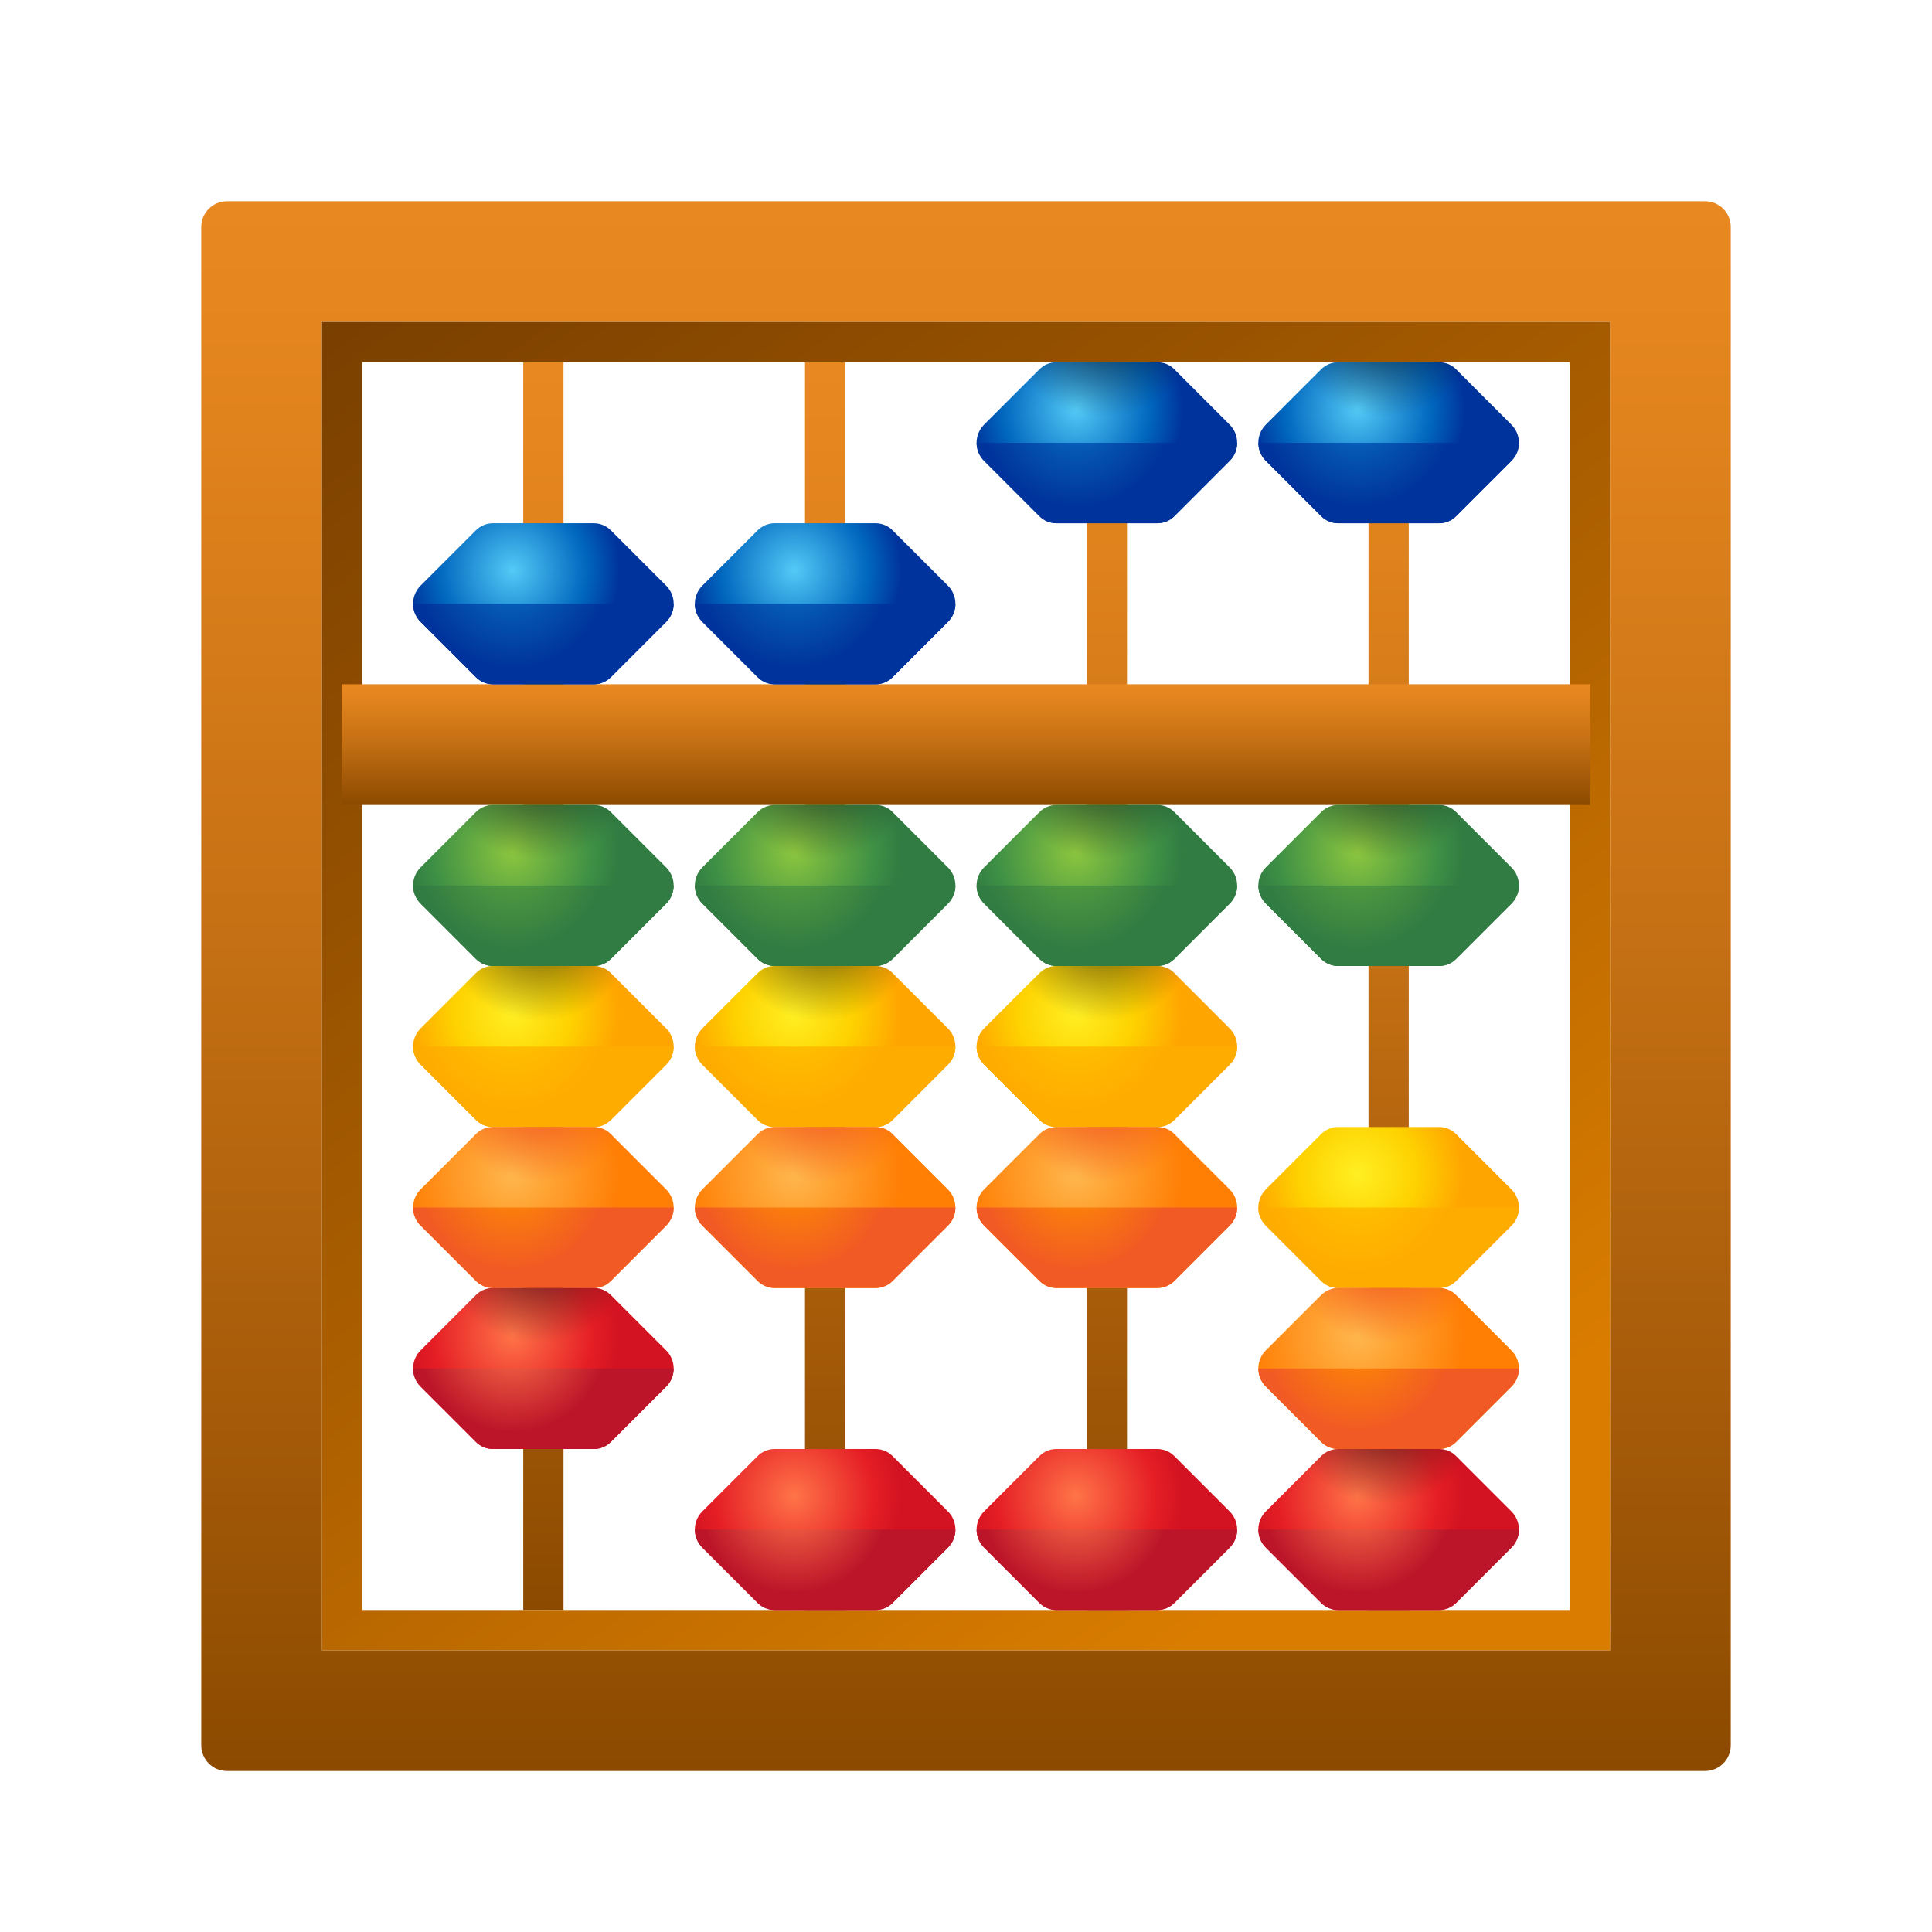 <svg width="96" height="96" viewBox="0 0 96 96" fill="none" xmlns="http://www.w3.org/2000/svg">
<path d="M28 18H26V80H28V18Z" fill="url(#paint0_linear_9_4724)"/>
<path d="M42 18H40V80H42V18Z" fill="url(#paint1_linear_9_4724)"/>
<path d="M56 18H54V80H56V18Z" fill="url(#paint2_linear_9_4724)"/>
<path d="M70 18H68V80H70V18Z" fill="url(#paint3_linear_9_4724)"/>
<path d="M84.724 10H11.276C10.572 10 10 10.572 10 11.276V86.722C10 87.428 10.572 88 11.276 88H84.722C85.428 88 86 87.428 86 86.724V11.276C86 10.572 85.428 10 84.724 10ZM80 82H16V16H80V82Z" fill="url(#paint4_linear_9_4724)"/>
<path d="M16 16V82H80V16H16ZM78 80H18V18H78V80Z" fill="url(#paint5_linear_9_4724)"/>
<path d="M79.02 34H16.978V40H79.02V34Z" fill="url(#paint6_linear_9_4724)"/>
<path d="M29.506 26H24.492C24.176 26 23.874 26.126 23.65 26.348L20.898 29.1C20.402 29.596 20.402 30.402 20.898 30.898L23.65 33.65C23.874 33.874 24.178 34 24.494 34H29.508C29.824 34 30.126 33.874 30.35 33.652L33.102 30.9C33.598 30.404 33.598 29.598 33.102 29.102L30.35 26.35C30.126 26.126 29.822 26 29.506 26Z" fill="url(#paint7_radial_9_4724)"/>
<path d="M20.898 30.898L23.65 33.65C23.874 33.874 24.178 34 24.494 34H29.508C29.824 34 30.126 33.874 30.35 33.652L33.102 30.9C33.35 30.652 33.474 30.326 33.474 30.002H20.528C20.526 30.326 20.65 30.65 20.898 30.898Z" fill="url(#paint8_radial_9_4724)"/>
<path d="M43.506 26H38.492C38.176 26 37.874 26.126 37.65 26.348L34.898 29.1C34.402 29.596 34.402 30.402 34.898 30.898L37.65 33.65C37.874 33.874 38.178 34 38.494 34H43.508C43.824 34 44.126 33.874 44.35 33.652L47.102 30.9C47.598 30.404 47.598 29.598 47.102 29.102L44.35 26.35C44.126 26.126 43.822 26 43.506 26Z" fill="url(#paint9_radial_9_4724)"/>
<path d="M34.898 30.898L37.65 33.65C37.874 33.874 38.178 34 38.494 34H43.508C43.824 34 44.126 33.874 44.35 33.652L47.102 30.9C47.35 30.652 47.474 30.326 47.474 30.002H34.528C34.526 30.326 34.65 30.65 34.898 30.898Z" fill="url(#paint10_radial_9_4724)"/>
<path d="M29.506 40H24.492C24.176 40 23.874 40.126 23.65 40.348L20.898 43.1C20.402 43.596 20.402 44.402 20.898 44.898L23.65 47.65C23.874 47.874 24.178 48 24.494 48H29.508C29.824 48 30.126 47.874 30.35 47.652L33.102 44.9C33.598 44.404 33.598 43.598 33.102 43.102L30.35 40.35C30.126 40.126 29.822 40 29.506 40Z" fill="url(#paint11_radial_9_4724)"/>
<path d="M20.898 44.898L23.65 47.65C23.874 47.874 24.178 48 24.494 48H29.508C29.824 48 30.126 47.874 30.35 47.652L33.102 44.9C33.35 44.652 33.474 44.326 33.474 44.002H20.528C20.526 44.326 20.65 44.65 20.898 44.898Z" fill="url(#paint12_radial_9_4724)"/>
<path d="M43.506 40H38.492C38.176 40 37.874 40.126 37.65 40.348L34.898 43.1C34.402 43.596 34.402 44.402 34.898 44.898L37.65 47.65C37.874 47.874 38.178 48 38.494 48H43.508C43.824 48 44.126 47.874 44.35 47.652L47.102 44.9C47.598 44.404 47.598 43.598 47.102 43.102L44.35 40.35C44.126 40.126 43.822 40 43.506 40Z" fill="url(#paint13_radial_9_4724)"/>
<path d="M34.898 44.898L37.65 47.65C37.874 47.874 38.178 48 38.494 48H43.508C43.824 48 44.126 47.874 44.35 47.652L47.102 44.9C47.35 44.652 47.474 44.326 47.474 44.002H34.528C34.526 44.326 34.65 44.65 34.898 44.898Z" fill="url(#paint14_radial_9_4724)"/>
<path d="M57.506 18H52.492C52.176 18 51.874 18.126 51.65 18.348L48.898 21.1C48.402 21.596 48.402 22.402 48.898 22.898L51.65 25.65C51.874 25.874 52.178 26 52.494 26H57.508C57.824 26 58.126 25.874 58.35 25.652L61.102 22.9C61.598 22.404 61.598 21.598 61.102 21.102L58.35 18.35C58.126 18.126 57.822 18 57.506 18Z" fill="url(#paint15_radial_9_4724)"/>
<path d="M48.898 22.898L51.65 25.65C51.874 25.874 52.178 26 52.494 26H57.508C57.824 26 58.126 25.874 58.35 25.652L61.102 22.9C61.35 22.652 61.474 22.326 61.474 22.002H48.528C48.526 22.326 48.65 22.65 48.898 22.898Z" fill="url(#paint16_radial_9_4724)"/>
<path d="M71.506 18H66.492C66.176 18 65.874 18.126 65.65 18.348L62.898 21.1C62.402 21.596 62.402 22.402 62.898 22.898L65.65 25.65C65.874 25.874 66.178 26 66.494 26H71.508C71.824 26 72.126 25.874 72.35 25.652L75.102 22.9C75.598 22.404 75.598 21.598 75.102 21.102L72.35 18.35C72.126 18.126 71.822 18 71.506 18Z" fill="url(#paint17_radial_9_4724)"/>
<path d="M62.898 22.898L65.65 25.65C65.874 25.874 66.178 26 66.494 26H71.508C71.824 26 72.126 25.874 72.35 25.652L75.102 22.9C75.35 22.652 75.474 22.326 75.474 22.002H62.528C62.526 22.326 62.65 22.65 62.898 22.898Z" fill="url(#paint18_radial_9_4724)"/>
<path d="M57.506 40H52.492C52.176 40 51.874 40.126 51.65 40.348L48.898 43.1C48.402 43.596 48.402 44.402 48.898 44.898L51.65 47.65C51.874 47.874 52.178 48 52.494 48H57.508C57.824 48 58.126 47.874 58.35 47.652L61.102 44.9C61.598 44.404 61.598 43.598 61.102 43.102L58.35 40.35C58.126 40.126 57.822 40 57.506 40Z" fill="url(#paint19_radial_9_4724)"/>
<path d="M48.898 44.898L51.65 47.65C51.874 47.874 52.178 48 52.494 48H57.508C57.824 48 58.126 47.874 58.35 47.652L61.102 44.9C61.35 44.652 61.474 44.326 61.474 44.002H48.528C48.526 44.326 48.65 44.65 48.898 44.898Z" fill="url(#paint20_radial_9_4724)"/>
<path d="M43.506 48H38.492C38.176 48 37.874 48.126 37.65 48.348L34.898 51.1C34.402 51.596 34.402 52.402 34.898 52.898L37.65 55.65C37.874 55.874 38.178 56 38.494 56H43.508C43.824 56 44.126 55.874 44.35 55.652L47.102 52.9C47.598 52.404 47.598 51.598 47.102 51.102L44.35 48.35C44.126 48.126 43.822 48 43.506 48Z" fill="url(#paint21_radial_9_4724)"/>
<path d="M34.898 52.898L37.65 55.65C37.874 55.874 38.178 56 38.494 56H43.508C43.824 56 44.126 55.874 44.35 55.652L47.102 52.9C47.35 52.652 47.474 52.326 47.474 52.002H34.528C34.526 52.326 34.65 52.65 34.898 52.898Z" fill="url(#paint22_radial_9_4724)"/>
<path d="M57.506 48H52.492C52.176 48 51.874 48.126 51.65 48.348L48.898 51.1C48.402 51.596 48.402 52.402 48.898 52.898L51.65 55.65C51.874 55.874 52.178 56 52.494 56H57.508C57.824 56 58.126 55.874 58.35 55.652L61.102 52.9C61.598 52.404 61.598 51.598 61.102 51.102L58.35 48.35C58.126 48.126 57.822 48 57.506 48Z" fill="url(#paint23_radial_9_4724)"/>
<path d="M48.898 52.898L51.65 55.65C51.874 55.874 52.178 56 52.494 56H57.508C57.824 56 58.126 55.874 58.35 55.652L61.102 52.9C61.35 52.652 61.474 52.326 61.474 52.002H48.528C48.526 52.326 48.65 52.65 48.898 52.898Z" fill="url(#paint24_radial_9_4724)"/>
<path d="M57.506 56H52.492C52.176 56 51.874 56.126 51.65 56.348L48.898 59.1C48.402 59.596 48.402 60.402 48.898 60.898L51.65 63.65C51.874 63.874 52.178 64 52.494 64H57.508C57.824 64 58.126 63.874 58.35 63.652L61.102 60.9C61.598 60.404 61.598 59.598 61.102 59.102L58.35 56.35C58.126 56.126 57.822 56 57.506 56Z" fill="url(#paint25_radial_9_4724)"/>
<path d="M48.898 60.898L51.65 63.65C51.874 63.874 52.178 64 52.494 64H57.508C57.824 64 58.126 63.874 58.35 63.652L61.102 60.9C61.35 60.652 61.474 60.326 61.474 60.002H48.528C48.526 60.326 48.65 60.65 48.898 60.898Z" fill="url(#paint26_radial_9_4724)"/>
<path d="M43.506 56H38.492C38.176 56 37.874 56.126 37.65 56.348L34.898 59.1C34.402 59.596 34.402 60.402 34.898 60.898L37.65 63.65C37.874 63.874 38.178 64 38.494 64H43.508C43.824 64 44.126 63.874 44.35 63.652L47.102 60.9C47.598 60.404 47.598 59.598 47.102 59.102L44.35 56.35C44.126 56.126 43.822 56 43.506 56Z" fill="url(#paint27_radial_9_4724)"/>
<path d="M34.898 60.898L37.65 63.65C37.874 63.874 38.178 64 38.494 64H43.508C43.824 64 44.126 63.874 44.35 63.652L47.102 60.9C47.35 60.652 47.474 60.326 47.474 60.002H34.528C34.526 60.326 34.65 60.65 34.898 60.898Z" fill="url(#paint28_radial_9_4724)"/>
<path d="M29.506 48H24.492C24.176 48 23.874 48.126 23.65 48.348L20.898 51.1C20.402 51.596 20.402 52.402 20.898 52.898L23.65 55.65C23.874 55.874 24.178 56 24.494 56H29.508C29.824 56 30.126 55.874 30.35 55.652L33.102 52.9C33.598 52.404 33.598 51.598 33.102 51.102L30.35 48.35C30.126 48.126 29.822 48 29.506 48Z" fill="url(#paint29_radial_9_4724)"/>
<path d="M20.898 52.898L23.65 55.65C23.874 55.874 24.178 56 24.494 56H29.508C29.824 56 30.126 55.874 30.35 55.652L33.102 52.9C33.35 52.652 33.474 52.326 33.474 52.002H20.528C20.526 52.326 20.65 52.65 20.898 52.898Z" fill="url(#paint30_radial_9_4724)"/>
<path d="M29.506 56H24.492C24.176 56 23.874 56.126 23.65 56.348L20.898 59.1C20.402 59.596 20.402 60.402 20.898 60.898L23.65 63.65C23.874 63.874 24.178 64 24.494 64H29.508C29.824 64 30.126 63.874 30.35 63.652L33.102 60.9C33.598 60.404 33.598 59.598 33.102 59.102L30.35 56.35C30.126 56.126 29.822 56 29.506 56Z" fill="url(#paint31_radial_9_4724)"/>
<path d="M20.898 60.898L23.65 63.65C23.874 63.874 24.178 64 24.494 64H29.508C29.824 64 30.126 63.874 30.35 63.652L33.102 60.9C33.35 60.652 33.474 60.326 33.474 60.002H20.528C20.526 60.326 20.65 60.65 20.898 60.898Z" fill="url(#paint32_radial_9_4724)"/>
<path d="M57.506 72H52.492C52.176 72 51.874 72.126 51.65 72.348L48.898 75.1C48.402 75.596 48.402 76.402 48.898 76.898L51.65 79.65C51.874 79.874 52.178 80 52.494 80H57.508C57.824 80 58.126 79.874 58.35 79.652L61.102 76.9C61.598 76.404 61.598 75.598 61.102 75.102L58.35 72.35C58.126 72.126 57.822 72 57.506 72Z" fill="url(#paint33_radial_9_4724)"/>
<path d="M48.898 76.898L51.65 79.65C51.874 79.874 52.178 80 52.494 80H57.508C57.824 80 58.126 79.874 58.35 79.652L61.102 76.9C61.35 76.652 61.474 76.326 61.474 76.002H48.528C48.526 76.326 48.65 76.65 48.898 76.898Z" fill="url(#paint34_radial_9_4724)"/>
<path d="M43.506 72H38.492C38.176 72 37.874 72.126 37.65 72.348L34.898 75.1C34.402 75.596 34.402 76.402 34.898 76.898L37.65 79.65C37.874 79.874 38.178 80 38.494 80H43.508C43.824 80 44.126 79.874 44.35 79.652L47.102 76.9C47.598 76.404 47.598 75.598 47.102 75.102L44.35 72.35C44.126 72.126 43.822 72 43.506 72Z" fill="url(#paint35_radial_9_4724)"/>
<path d="M34.898 76.898L37.65 79.65C37.874 79.874 38.178 80 38.494 80H43.508C43.824 80 44.126 79.874 44.35 79.652L47.102 76.9C47.35 76.652 47.474 76.326 47.474 76.002H34.528C34.526 76.326 34.65 76.65 34.898 76.898Z" fill="url(#paint36_radial_9_4724)"/>
<path d="M29.506 64H24.492C24.176 64 23.874 64.126 23.65 64.348L20.898 67.1C20.402 67.596 20.402 68.402 20.898 68.898L23.65 71.65C23.874 71.874 24.178 72 24.494 72H29.508C29.824 72 30.126 71.874 30.35 71.652L33.102 68.9C33.598 68.404 33.598 67.598 33.102 67.102L30.35 64.35C30.126 64.126 29.822 64 29.506 64Z" fill="url(#paint37_radial_9_4724)"/>
<path d="M20.898 68.898L23.65 71.65C23.874 71.874 24.178 72 24.494 72H29.508C29.824 72 30.126 71.874 30.35 71.652L33.102 68.9C33.35 68.652 33.474 68.326 33.474 68.002H20.528C20.526 68.326 20.65 68.65 20.898 68.898Z" fill="url(#paint38_radial_9_4724)"/>
<path d="M71.506 40H66.492C66.176 40 65.874 40.126 65.65 40.348L62.898 43.1C62.402 43.596 62.402 44.402 62.898 44.898L65.65 47.65C65.874 47.874 66.178 48 66.494 48H71.508C71.824 48 72.126 47.874 72.35 47.652L75.102 44.9C75.598 44.404 75.598 43.598 75.102 43.102L72.35 40.35C72.126 40.126 71.822 40 71.506 40Z" fill="url(#paint39_radial_9_4724)"/>
<path d="M62.898 44.898L65.65 47.65C65.874 47.874 66.178 48 66.494 48H71.508C71.824 48 72.126 47.874 72.35 47.652L75.102 44.9C75.35 44.652 75.474 44.326 75.474 44.002H62.528C62.526 44.326 62.65 44.65 62.898 44.898Z" fill="url(#paint40_radial_9_4724)"/>
<path d="M71.506 56H66.492C66.176 56 65.874 56.126 65.65 56.348L62.898 59.1C62.402 59.596 62.402 60.402 62.898 60.898L65.65 63.65C65.874 63.874 66.178 64 66.494 64H71.508C71.824 64 72.126 63.874 72.35 63.652L75.102 60.9C75.598 60.404 75.598 59.598 75.102 59.102L72.35 56.35C72.126 56.126 71.822 56 71.506 56Z" fill="url(#paint41_radial_9_4724)"/>
<path d="M62.898 60.898L65.65 63.65C65.874 63.874 66.178 64 66.494 64H71.508C71.824 64 72.126 63.874 72.35 63.652L75.102 60.9C75.35 60.652 75.474 60.326 75.474 60.002H62.528C62.526 60.326 62.65 60.65 62.898 60.898Z" fill="url(#paint42_radial_9_4724)"/>
<path d="M71.506 64H66.492C66.176 64 65.874 64.126 65.65 64.348L62.898 67.1C62.402 67.596 62.402 68.402 62.898 68.898L65.65 71.65C65.874 71.874 66.178 72 66.494 72H71.508C71.824 72 72.126 71.874 72.35 71.652L75.102 68.9C75.598 68.404 75.598 67.598 75.102 67.102L72.35 64.35C72.126 64.126 71.822 64 71.506 64Z" fill="url(#paint43_radial_9_4724)"/>
<path d="M62.898 68.898L65.65 71.65C65.874 71.874 66.178 72 66.494 72H71.508C71.824 72 72.126 71.874 72.35 71.652L75.102 68.9C75.35 68.652 75.474 68.326 75.474 68.002H62.528C62.526 68.326 62.65 68.65 62.898 68.898Z" fill="url(#paint44_radial_9_4724)"/>
<path d="M71.506 72H66.492C66.176 72 65.874 72.126 65.65 72.348L62.898 75.1C62.402 75.596 62.402 76.402 62.898 76.898L65.65 79.65C65.874 79.874 66.178 80 66.494 80H71.508C71.824 80 72.126 79.874 72.35 79.652L75.102 76.9C75.598 76.404 75.598 75.598 75.102 75.102L72.35 72.35C72.126 72.126 71.822 72 71.506 72Z" fill="url(#paint45_radial_9_4724)"/>
<path d="M62.898 76.898L65.65 79.65C65.874 79.874 66.178 80 66.494 80H71.508C71.824 80 72.126 79.874 72.35 79.652L75.102 76.9C75.35 76.652 75.474 76.326 75.474 76.002H62.528C62.526 76.326 62.65 76.65 62.898 76.898Z" fill="url(#paint46_radial_9_4724)"/>
<path d="M30.348 48.348C30.126 48.126 29.822 48 29.506 48H24.492C24.176 48 23.874 48.126 23.65 48.348L21.522 50.476C22.662 52.284 24.664 53.494 26.958 53.494C29.274 53.494 31.288 52.26 32.422 50.424L30.348 48.348Z" fill="url(#paint47_radial_9_4724)"/>
<path d="M30.348 40.348C30.126 40.126 29.822 40 29.506 40H24.492C24.176 40 23.874 40.126 23.65 40.348L21.522 42.476C22.662 44.284 24.664 45.494 26.958 45.494C29.274 45.494 31.288 44.26 32.422 42.424L30.348 40.348Z" fill="url(#paint48_radial_9_4724)"/>
<path d="M44.374 40.348C44.152 40.126 43.848 40 43.532 40H38.52C38.204 40 37.902 40.126 37.678 40.348L35.55 42.476C36.69 44.284 38.692 45.494 40.986 45.494C43.302 45.494 45.316 44.26 46.45 42.424L44.374 40.348Z" fill="url(#paint49_radial_9_4724)"/>
<path d="M58.374 40.348C58.152 40.126 57.848 40 57.532 40H52.52C52.204 40 51.902 40.126 51.678 40.348L49.55 42.476C50.69 44.284 52.692 45.494 54.986 45.494C57.302 45.494 59.316 44.26 60.45 42.424L58.374 40.348Z" fill="url(#paint50_radial_9_4724)"/>
<path d="M58.374 18.348C58.152 18.126 57.848 18 57.532 18H52.52C52.204 18 51.902 18.126 51.678 18.348L49.55 20.476C50.69 22.284 52.692 23.494 54.986 23.494C57.302 23.494 59.316 22.26 60.45 20.424L58.374 18.348Z" fill="url(#paint51_radial_9_4724)"/>
<path d="M72.374 18.348C72.152 18.126 71.848 18 71.532 18H66.52C66.204 18 65.902 18.126 65.678 18.348L63.55 20.476C64.69 22.284 66.692 23.494 68.986 23.494C71.302 23.494 73.316 22.26 74.45 20.424L72.374 18.348Z" fill="url(#paint52_radial_9_4724)"/>
<path d="M72.374 40.348C72.152 40.126 71.848 40 71.532 40H66.52C66.204 40 65.902 40.126 65.678 40.348L63.55 42.476C64.69 44.284 66.692 45.494 68.986 45.494C71.302 45.494 73.316 44.26 74.45 42.424L72.374 40.348Z" fill="url(#paint53_radial_9_4724)"/>
<path d="M72.374 64.348C72.152 64.126 71.848 64 71.532 64H66.52C66.204 64 65.902 64.126 65.678 64.348L63.55 66.476C64.69 68.284 66.692 69.494 68.986 69.494C71.302 69.494 73.316 68.26 74.45 66.424L72.374 64.348Z" fill="url(#paint54_radial_9_4724)"/>
<path d="M72.374 72.348C72.152 72.126 71.848 72 71.532 72H66.52C66.204 72 65.902 72.126 65.678 72.348L63.55 74.476C64.69 76.284 66.692 77.494 68.986 77.494C71.302 77.494 73.316 76.26 74.45 74.424L72.374 72.348Z" fill="url(#paint55_radial_9_4724)"/>
<path d="M58.374 48.348C58.152 48.126 57.848 48 57.532 48H52.52C52.204 48 51.902 48.126 51.678 48.348L49.55 50.476C50.69 52.284 52.692 53.494 54.986 53.494C57.302 53.494 59.316 52.26 60.45 50.424L58.374 48.348Z" fill="url(#paint56_radial_9_4724)"/>
<path d="M58.374 56.348C58.152 56.126 57.848 56 57.532 56H52.52C52.204 56 51.902 56.126 51.678 56.348L49.55 58.476C50.69 60.284 52.692 61.494 54.986 61.494C57.302 61.494 59.316 60.26 60.45 58.424L58.374 56.348Z" fill="url(#paint57_radial_9_4724)"/>
<path d="M44.374 48.348C44.152 48.126 43.848 48 43.532 48H38.52C38.204 48 37.902 48.126 37.678 48.348L35.55 50.476C36.69 52.284 38.692 53.494 40.986 53.494C43.302 53.494 45.316 52.26 46.45 50.424L44.374 48.348Z" fill="url(#paint58_radial_9_4724)"/>
<path d="M44.374 56.348C44.152 56.126 43.848 56 43.532 56H38.52C38.204 56 37.902 56.126 37.678 56.348L35.55 58.476C36.69 60.284 38.692 61.494 40.986 61.494C43.302 61.494 45.316 60.26 46.45 58.424L44.374 56.348Z" fill="url(#paint59_radial_9_4724)"/>
<path d="M30.348 56.348C30.126 56.126 29.822 56 29.506 56H24.492C24.176 56 23.874 56.126 23.65 56.348L21.522 58.476C22.662 60.284 24.664 61.494 26.958 61.494C29.274 61.494 31.288 60.26 32.422 58.424L30.348 56.348Z" fill="url(#paint60_radial_9_4724)"/>
<path d="M30.348 64.348C30.126 64.126 29.822 64 29.506 64H24.492C24.176 64 23.874 64.126 23.65 64.348L21.522 66.476C22.662 68.284 24.664 69.494 26.958 69.494C29.274 69.494 31.288 68.26 32.422 66.424L30.348 64.348Z" fill="url(#paint61_radial_9_4724)"/>
<defs>
<linearGradient id="paint0_linear_9_4724" x1="27" y1="80" x2="27" y2="14.822" gradientUnits="userSpaceOnUse">
<stop stop-color="#8B4A00"/>
<stop offset="0.102" stop-color="#985204"/>
<stop offset="0.506" stop-color="#C57014"/>
<stop offset="0.819" stop-color="#E1831D"/>
<stop offset="1" stop-color="#EB8A21"/>
</linearGradient>
<linearGradient id="paint1_linear_9_4724" x1="41" y1="80" x2="41" y2="14.822" gradientUnits="userSpaceOnUse">
<stop stop-color="#8B4A00"/>
<stop offset="0.102" stop-color="#985204"/>
<stop offset="0.506" stop-color="#C57014"/>
<stop offset="0.819" stop-color="#E1831D"/>
<stop offset="1" stop-color="#EB8A21"/>
</linearGradient>
<linearGradient id="paint2_linear_9_4724" x1="55" y1="80" x2="55" y2="14.822" gradientUnits="userSpaceOnUse">
<stop stop-color="#8B4A00"/>
<stop offset="0.102" stop-color="#985204"/>
<stop offset="0.506" stop-color="#C57014"/>
<stop offset="0.819" stop-color="#E1831D"/>
<stop offset="1" stop-color="#EB8A21"/>
</linearGradient>
<linearGradient id="paint3_linear_9_4724" x1="69" y1="80" x2="69" y2="14.822" gradientUnits="userSpaceOnUse">
<stop stop-color="#8B4A00"/>
<stop offset="0.102" stop-color="#985204"/>
<stop offset="0.506" stop-color="#C57014"/>
<stop offset="0.819" stop-color="#E1831D"/>
<stop offset="1" stop-color="#EB8A21"/>
</linearGradient>
<linearGradient id="paint4_linear_9_4724" x1="48" y1="88" x2="48" y2="6.002" gradientUnits="userSpaceOnUse">
<stop stop-color="#8B4A00"/>
<stop offset="0.102" stop-color="#985204"/>
<stop offset="0.506" stop-color="#C57014"/>
<stop offset="0.819" stop-color="#E1831D"/>
<stop offset="1" stop-color="#EB8A21"/>
</linearGradient>
<linearGradient id="paint5_linear_9_4724" x1="67.294" y1="75.772" x2="-48.01" y2="-84.23" gradientUnits="userSpaceOnUse">
<stop stop-color="#D97C00"/>
<stop offset="0.178" stop-color="#AC5F00"/>
<stop offset="0.449" stop-color="#6E3800"/>
<stop offset="0.679" stop-color="#401B00"/>
<stop offset="0.855" stop-color="#240900"/>
<stop offset="0.958" stop-color="#1A0200"/>
</linearGradient>
<linearGradient id="paint6_linear_9_4724" x1="48" y1="40" x2="48" y2="33.692" gradientUnits="userSpaceOnUse">
<stop stop-color="#8B4A00"/>
<stop offset="0.102" stop-color="#985204"/>
<stop offset="0.506" stop-color="#C57014"/>
<stop offset="0.819" stop-color="#E1831D"/>
<stop offset="1" stop-color="#EB8A21"/>
</linearGradient>
<radialGradient id="paint7_radial_9_4724" cx="0" cy="0" r="1" gradientUnits="userSpaceOnUse" gradientTransform="translate(25.468 28.34) scale(5.38)">
<stop stop-color="#53CAF6"/>
<stop offset="0.687" stop-color="#0066BE"/>
<stop offset="0.986" stop-color="#00349C"/>
</radialGradient>
<radialGradient id="paint8_radial_9_4724" cx="0" cy="0" r="1" gradientUnits="userSpaceOnUse" gradientTransform="translate(25.468 28.426) scale(4.79)">
<stop stop-color="#0870C4"/>
<stop offset="0.986" stop-color="#00349C"/>
</radialGradient>
<radialGradient id="paint9_radial_9_4724" cx="0" cy="0" r="1" gradientUnits="userSpaceOnUse" gradientTransform="translate(39.468 28.34) scale(5.38)">
<stop stop-color="#53CAF6"/>
<stop offset="0.687" stop-color="#0066BE"/>
<stop offset="0.986" stop-color="#00349C"/>
</radialGradient>
<radialGradient id="paint10_radial_9_4724" cx="0" cy="0" r="1" gradientUnits="userSpaceOnUse" gradientTransform="translate(39.468 28.426) scale(4.79)">
<stop stop-color="#0870C4"/>
<stop offset="0.986" stop-color="#00349C"/>
</radialGradient>
<radialGradient id="paint11_radial_9_4724" cx="0" cy="0" r="1" gradientUnits="userSpaceOnUse" gradientTransform="translate(25.468 42.34) scale(5.38)">
<stop stop-color="#8CC63F"/>
<stop offset="0.737" stop-color="#3E9045"/>
<stop offset="0.986" stop-color="#317C42"/>
</radialGradient>
<radialGradient id="paint12_radial_9_4724" cx="0" cy="0" r="1" gradientUnits="userSpaceOnUse" gradientTransform="translate(25.468 42.426) scale(4.79)">
<stop stop-color="#5DA63F"/>
<stop offset="0.986" stop-color="#317C42"/>
</radialGradient>
<radialGradient id="paint13_radial_9_4724" cx="0" cy="0" r="1" gradientUnits="userSpaceOnUse" gradientTransform="translate(39.468 42.34) scale(5.38)">
<stop stop-color="#8CC63F"/>
<stop offset="0.737" stop-color="#3E9045"/>
<stop offset="0.986" stop-color="#317C42"/>
</radialGradient>
<radialGradient id="paint14_radial_9_4724" cx="0" cy="0" r="1" gradientUnits="userSpaceOnUse" gradientTransform="translate(39.468 42.426) scale(4.79)">
<stop stop-color="#5DA63F"/>
<stop offset="0.986" stop-color="#317C42"/>
</radialGradient>
<radialGradient id="paint15_radial_9_4724" cx="0" cy="0" r="1" gradientUnits="userSpaceOnUse" gradientTransform="translate(53.468 20.34) scale(5.38)">
<stop stop-color="#53CAF6"/>
<stop offset="0.687" stop-color="#0066BE"/>
<stop offset="0.986" stop-color="#00349C"/>
</radialGradient>
<radialGradient id="paint16_radial_9_4724" cx="0" cy="0" r="1" gradientUnits="userSpaceOnUse" gradientTransform="translate(53.468 20.426) scale(4.79)">
<stop stop-color="#0870C4"/>
<stop offset="0.986" stop-color="#00349C"/>
</radialGradient>
<radialGradient id="paint17_radial_9_4724" cx="0" cy="0" r="1" gradientUnits="userSpaceOnUse" gradientTransform="translate(67.468 20.34) scale(5.38)">
<stop stop-color="#53CAF6"/>
<stop offset="0.687" stop-color="#0066BE"/>
<stop offset="0.986" stop-color="#00349C"/>
</radialGradient>
<radialGradient id="paint18_radial_9_4724" cx="0" cy="0" r="1" gradientUnits="userSpaceOnUse" gradientTransform="translate(67.468 20.426) scale(4.79)">
<stop stop-color="#0870C4"/>
<stop offset="0.986" stop-color="#00349C"/>
</radialGradient>
<radialGradient id="paint19_radial_9_4724" cx="0" cy="0" r="1" gradientUnits="userSpaceOnUse" gradientTransform="translate(53.468 42.34) scale(5.38)">
<stop stop-color="#8CC63F"/>
<stop offset="0.737" stop-color="#3E9045"/>
<stop offset="0.986" stop-color="#317C42"/>
</radialGradient>
<radialGradient id="paint20_radial_9_4724" cx="0" cy="0" r="1" gradientUnits="userSpaceOnUse" gradientTransform="translate(53.468 42.426) scale(4.79)">
<stop stop-color="#5DA63F"/>
<stop offset="0.986" stop-color="#317C42"/>
</radialGradient>
<radialGradient id="paint21_radial_9_4724" cx="0" cy="0" r="1" gradientUnits="userSpaceOnUse" gradientTransform="translate(39.468 50.34) scale(5.38)">
<stop stop-color="#FFEF23"/>
<stop offset="0.536" stop-color="#FED200"/>
<stop offset="0.986" stop-color="#FFA500"/>
</radialGradient>
<radialGradient id="paint22_radial_9_4724" cx="0" cy="0" r="1" gradientUnits="userSpaceOnUse" gradientTransform="translate(39.468 50.426) scale(4.79)">
<stop stop-color="#FFC700"/>
<stop offset="0.986" stop-color="#FFAC00"/>
</radialGradient>
<radialGradient id="paint23_radial_9_4724" cx="0" cy="0" r="1" gradientUnits="userSpaceOnUse" gradientTransform="translate(53.468 50.34) scale(5.38)">
<stop stop-color="#FFEF23"/>
<stop offset="0.536" stop-color="#FED200"/>
<stop offset="0.986" stop-color="#FFA500"/>
</radialGradient>
<radialGradient id="paint24_radial_9_4724" cx="0" cy="0" r="1" gradientUnits="userSpaceOnUse" gradientTransform="translate(53.468 50.426) scale(4.79)">
<stop stop-color="#FFC700"/>
<stop offset="0.986" stop-color="#FFAC00"/>
</radialGradient>
<radialGradient id="paint25_radial_9_4724" cx="0" cy="0" r="1" gradientUnits="userSpaceOnUse" gradientTransform="translate(53.468 58.34) scale(5.38)">
<stop stop-color="#FFB74D"/>
<stop offset="0.986" stop-color="#FF7F05"/>
</radialGradient>
<radialGradient id="paint26_radial_9_4724" cx="0" cy="0" r="1" gradientUnits="userSpaceOnUse" gradientTransform="translate(53.468 58.426) scale(4.79)">
<stop stop-color="#FF8F00"/>
<stop offset="0.986" stop-color="#F15A24"/>
</radialGradient>
<radialGradient id="paint27_radial_9_4724" cx="0" cy="0" r="1" gradientUnits="userSpaceOnUse" gradientTransform="translate(39.468 58.34) scale(5.38)">
<stop stop-color="#FFB74D"/>
<stop offset="0.986" stop-color="#FF7F05"/>
</radialGradient>
<radialGradient id="paint28_radial_9_4724" cx="0" cy="0" r="1" gradientUnits="userSpaceOnUse" gradientTransform="translate(39.468 58.426) scale(4.79)">
<stop stop-color="#FF8F00"/>
<stop offset="0.986" stop-color="#F15A24"/>
</radialGradient>
<radialGradient id="paint29_radial_9_4724" cx="0" cy="0" r="1" gradientUnits="userSpaceOnUse" gradientTransform="translate(25.468 50.34) scale(5.38)">
<stop stop-color="#FFEF23"/>
<stop offset="0.536" stop-color="#FED200"/>
<stop offset="0.986" stop-color="#FFA500"/>
</radialGradient>
<radialGradient id="paint30_radial_9_4724" cx="0" cy="0" r="1" gradientUnits="userSpaceOnUse" gradientTransform="translate(25.468 50.426) scale(4.79)">
<stop stop-color="#FFC700"/>
<stop offset="0.986" stop-color="#FFAC00"/>
</radialGradient>
<radialGradient id="paint31_radial_9_4724" cx="0" cy="0" r="1" gradientUnits="userSpaceOnUse" gradientTransform="translate(25.468 58.34) scale(5.38)">
<stop stop-color="#FFB74D"/>
<stop offset="0.986" stop-color="#FF7F05"/>
</radialGradient>
<radialGradient id="paint32_radial_9_4724" cx="0" cy="0" r="1" gradientUnits="userSpaceOnUse" gradientTransform="translate(25.468 58.426) scale(4.79)">
<stop stop-color="#FF8F00"/>
<stop offset="0.986" stop-color="#F15A24"/>
</radialGradient>
<radialGradient id="paint33_radial_9_4724" cx="0" cy="0" r="1" gradientUnits="userSpaceOnUse" gradientTransform="translate(53.468 74.34) scale(5.38)">
<stop stop-color="#FF7448"/>
<stop offset="0.737" stop-color="#E51E25"/>
<stop offset="0.986" stop-color="#D31321"/>
</radialGradient>
<radialGradient id="paint34_radial_9_4724" cx="0" cy="0" r="1" gradientUnits="userSpaceOnUse" gradientTransform="translate(53.468 74.426) scale(4.79)">
<stop stop-color="#FF7448"/>
<stop offset="0.986" stop-color="#BC1529"/>
</radialGradient>
<radialGradient id="paint35_radial_9_4724" cx="0" cy="0" r="1" gradientUnits="userSpaceOnUse" gradientTransform="translate(39.468 74.34) scale(5.38)">
<stop stop-color="#FF7448"/>
<stop offset="0.737" stop-color="#E51E25"/>
<stop offset="0.986" stop-color="#D31321"/>
</radialGradient>
<radialGradient id="paint36_radial_9_4724" cx="0" cy="0" r="1" gradientUnits="userSpaceOnUse" gradientTransform="translate(39.468 74.426) scale(4.79)">
<stop stop-color="#FF7448"/>
<stop offset="0.986" stop-color="#BC1529"/>
</radialGradient>
<radialGradient id="paint37_radial_9_4724" cx="0" cy="0" r="1" gradientUnits="userSpaceOnUse" gradientTransform="translate(25.468 66.34) scale(5.38)">
<stop stop-color="#FF7448"/>
<stop offset="0.737" stop-color="#E51E25"/>
<stop offset="0.986" stop-color="#D31321"/>
</radialGradient>
<radialGradient id="paint38_radial_9_4724" cx="0" cy="0" r="1" gradientUnits="userSpaceOnUse" gradientTransform="translate(25.468 66.426) scale(4.79)">
<stop stop-color="#FF7448"/>
<stop offset="0.986" stop-color="#BC1529"/>
</radialGradient>
<radialGradient id="paint39_radial_9_4724" cx="0" cy="0" r="1" gradientUnits="userSpaceOnUse" gradientTransform="translate(67.468 42.34) scale(5.38)">
<stop stop-color="#8CC63F"/>
<stop offset="0.737" stop-color="#3E9045"/>
<stop offset="0.986" stop-color="#317C42"/>
</radialGradient>
<radialGradient id="paint40_radial_9_4724" cx="0" cy="0" r="1" gradientUnits="userSpaceOnUse" gradientTransform="translate(67.468 42.426) scale(4.79)">
<stop stop-color="#5DA63F"/>
<stop offset="0.986" stop-color="#317C42"/>
</radialGradient>
<radialGradient id="paint41_radial_9_4724" cx="0" cy="0" r="1" gradientUnits="userSpaceOnUse" gradientTransform="translate(67.468 58.34) scale(5.38)">
<stop stop-color="#FFEF23"/>
<stop offset="0.536" stop-color="#FED200"/>
<stop offset="0.986" stop-color="#FFA500"/>
</radialGradient>
<radialGradient id="paint42_radial_9_4724" cx="0" cy="0" r="1" gradientUnits="userSpaceOnUse" gradientTransform="translate(67.468 58.426) scale(4.79)">
<stop stop-color="#FFC700"/>
<stop offset="0.986" stop-color="#FFAC00"/>
</radialGradient>
<radialGradient id="paint43_radial_9_4724" cx="0" cy="0" r="1" gradientUnits="userSpaceOnUse" gradientTransform="translate(67.468 66.34) scale(5.38)">
<stop stop-color="#FFB74D"/>
<stop offset="0.986" stop-color="#FF7F05"/>
</radialGradient>
<radialGradient id="paint44_radial_9_4724" cx="0" cy="0" r="1" gradientUnits="userSpaceOnUse" gradientTransform="translate(67.468 66.426) scale(4.79)">
<stop stop-color="#FF8F00"/>
<stop offset="0.986" stop-color="#F15A24"/>
</radialGradient>
<radialGradient id="paint45_radial_9_4724" cx="0" cy="0" r="1" gradientUnits="userSpaceOnUse" gradientTransform="translate(67.468 74.34) scale(5.38)">
<stop stop-color="#FF7448"/>
<stop offset="0.737" stop-color="#E51E25"/>
<stop offset="0.986" stop-color="#D31321"/>
</radialGradient>
<radialGradient id="paint46_radial_9_4724" cx="0" cy="0" r="1" gradientUnits="userSpaceOnUse" gradientTransform="translate(67.468 74.426) scale(4.79)">
<stop stop-color="#FF7448"/>
<stop offset="0.986" stop-color="#BC1529"/>
</radialGradient>
<radialGradient id="paint47_radial_9_4724" cx="0" cy="0" r="1" gradientUnits="userSpaceOnUse" gradientTransform="translate(26.753 46.523) rotate(0.321) scale(5.906 5.359)">
<stop stop-color="#171714" stop-opacity="0.6"/>
<stop offset="0.785" stop-color="#171714" stop-opacity="0"/>
</radialGradient>
<radialGradient id="paint48_radial_9_4724" cx="0" cy="0" r="1" gradientUnits="userSpaceOnUse" gradientTransform="translate(26.753 38.523) rotate(0.321) scale(5.906 5.359)">
<stop stop-color="#171714" stop-opacity="0.6"/>
<stop offset="0.785" stop-color="#171714" stop-opacity="0"/>
</radialGradient>
<radialGradient id="paint49_radial_9_4724" cx="0" cy="0" r="1" gradientUnits="userSpaceOnUse" gradientTransform="translate(40.779 38.523) rotate(0.321) scale(5.906 5.359)">
<stop stop-color="#171714" stop-opacity="0.6"/>
<stop offset="0.785" stop-color="#171714" stop-opacity="0"/>
</radialGradient>
<radialGradient id="paint50_radial_9_4724" cx="0" cy="0" r="1" gradientUnits="userSpaceOnUse" gradientTransform="translate(54.779 38.524) rotate(0.321) scale(5.906 5.359)">
<stop stop-color="#171714" stop-opacity="0.6"/>
<stop offset="0.785" stop-color="#171714" stop-opacity="0"/>
</radialGradient>
<radialGradient id="paint51_radial_9_4724" cx="0" cy="0" r="1" gradientUnits="userSpaceOnUse" gradientTransform="translate(54.777 16.525) rotate(0.321) scale(5.906 5.359)">
<stop stop-color="#171714" stop-opacity="0.6"/>
<stop offset="0.785" stop-color="#171714" stop-opacity="0"/>
</radialGradient>
<radialGradient id="paint52_radial_9_4724" cx="0" cy="0" r="1" gradientUnits="userSpaceOnUse" gradientTransform="translate(68.777 16.526) rotate(0.321) scale(5.906 5.359)">
<stop stop-color="#171714" stop-opacity="0.6"/>
<stop offset="0.785" stop-color="#171714" stop-opacity="0"/>
</radialGradient>
<radialGradient id="paint53_radial_9_4724" cx="0" cy="0" r="1" gradientUnits="userSpaceOnUse" gradientTransform="translate(68.779 38.524) rotate(0.321) scale(5.906 5.359)">
<stop stop-color="#171714" stop-opacity="0.6"/>
<stop offset="0.785" stop-color="#171714" stop-opacity="0"/>
</radialGradient>
<radialGradient id="paint54_radial_9_4724" cx="0" cy="0" r="1" gradientUnits="userSpaceOnUse" gradientTransform="translate(68.779 62.525) rotate(0.321) scale(5.906 5.359)">
<stop stop-color="#F15A24"/>
<stop offset="0.785" stop-color="#F15A24" stop-opacity="0"/>
</radialGradient>
<radialGradient id="paint55_radial_9_4724" cx="0" cy="0" r="1" gradientUnits="userSpaceOnUse" gradientTransform="translate(68.781 70.526) rotate(0.321) scale(5.906 5.359)">
<stop stop-color="#171714" stop-opacity="0.6"/>
<stop offset="0.785" stop-color="#171714" stop-opacity="0"/>
</radialGradient>
<radialGradient id="paint56_radial_9_4724" cx="0" cy="0" r="1" gradientUnits="userSpaceOnUse" gradientTransform="translate(54.779 46.524) rotate(0.321) scale(5.906 5.359)">
<stop stop-color="#171714" stop-opacity="0.6"/>
<stop offset="0.785" stop-color="#171714" stop-opacity="0"/>
</radialGradient>
<radialGradient id="paint57_radial_9_4724" cx="0" cy="0" r="1" gradientUnits="userSpaceOnUse" gradientTransform="translate(54.779 54.525) rotate(0.321) scale(5.906 5.359)">
<stop stop-color="#F15A24"/>
<stop offset="0.785" stop-color="#F15A24" stop-opacity="0"/>
</radialGradient>
<radialGradient id="paint58_radial_9_4724" cx="0" cy="0" r="1" gradientUnits="userSpaceOnUse" gradientTransform="translate(40.779 46.524) rotate(0.321) scale(5.906 5.359)">
<stop stop-color="#171714" stop-opacity="0.6"/>
<stop offset="0.785" stop-color="#171714" stop-opacity="0"/>
</radialGradient>
<radialGradient id="paint59_radial_9_4724" cx="0" cy="0" r="1" gradientUnits="userSpaceOnUse" gradientTransform="translate(40.779 54.524) rotate(0.321) scale(5.906 5.359)">
<stop stop-color="#F15A24"/>
<stop offset="0.785" stop-color="#F15A24" stop-opacity="0"/>
</radialGradient>
<radialGradient id="paint60_radial_9_4724" cx="0" cy="0" r="1" gradientUnits="userSpaceOnUse" gradientTransform="translate(26.753 54.524) rotate(0.321) scale(5.906 5.359)">
<stop stop-color="#F15A24"/>
<stop offset="0.785" stop-color="#F15A24" stop-opacity="0"/>
</radialGradient>
<radialGradient id="paint61_radial_9_4724" cx="0" cy="0" r="1" gradientUnits="userSpaceOnUse" gradientTransform="translate(26.753 62.524) rotate(0.321) scale(5.906 5.359)">
<stop stop-color="#171714" stop-opacity="0.6"/>
<stop offset="0.785" stop-color="#171714" stop-opacity="0"/>
</radialGradient>
</defs>
</svg>
